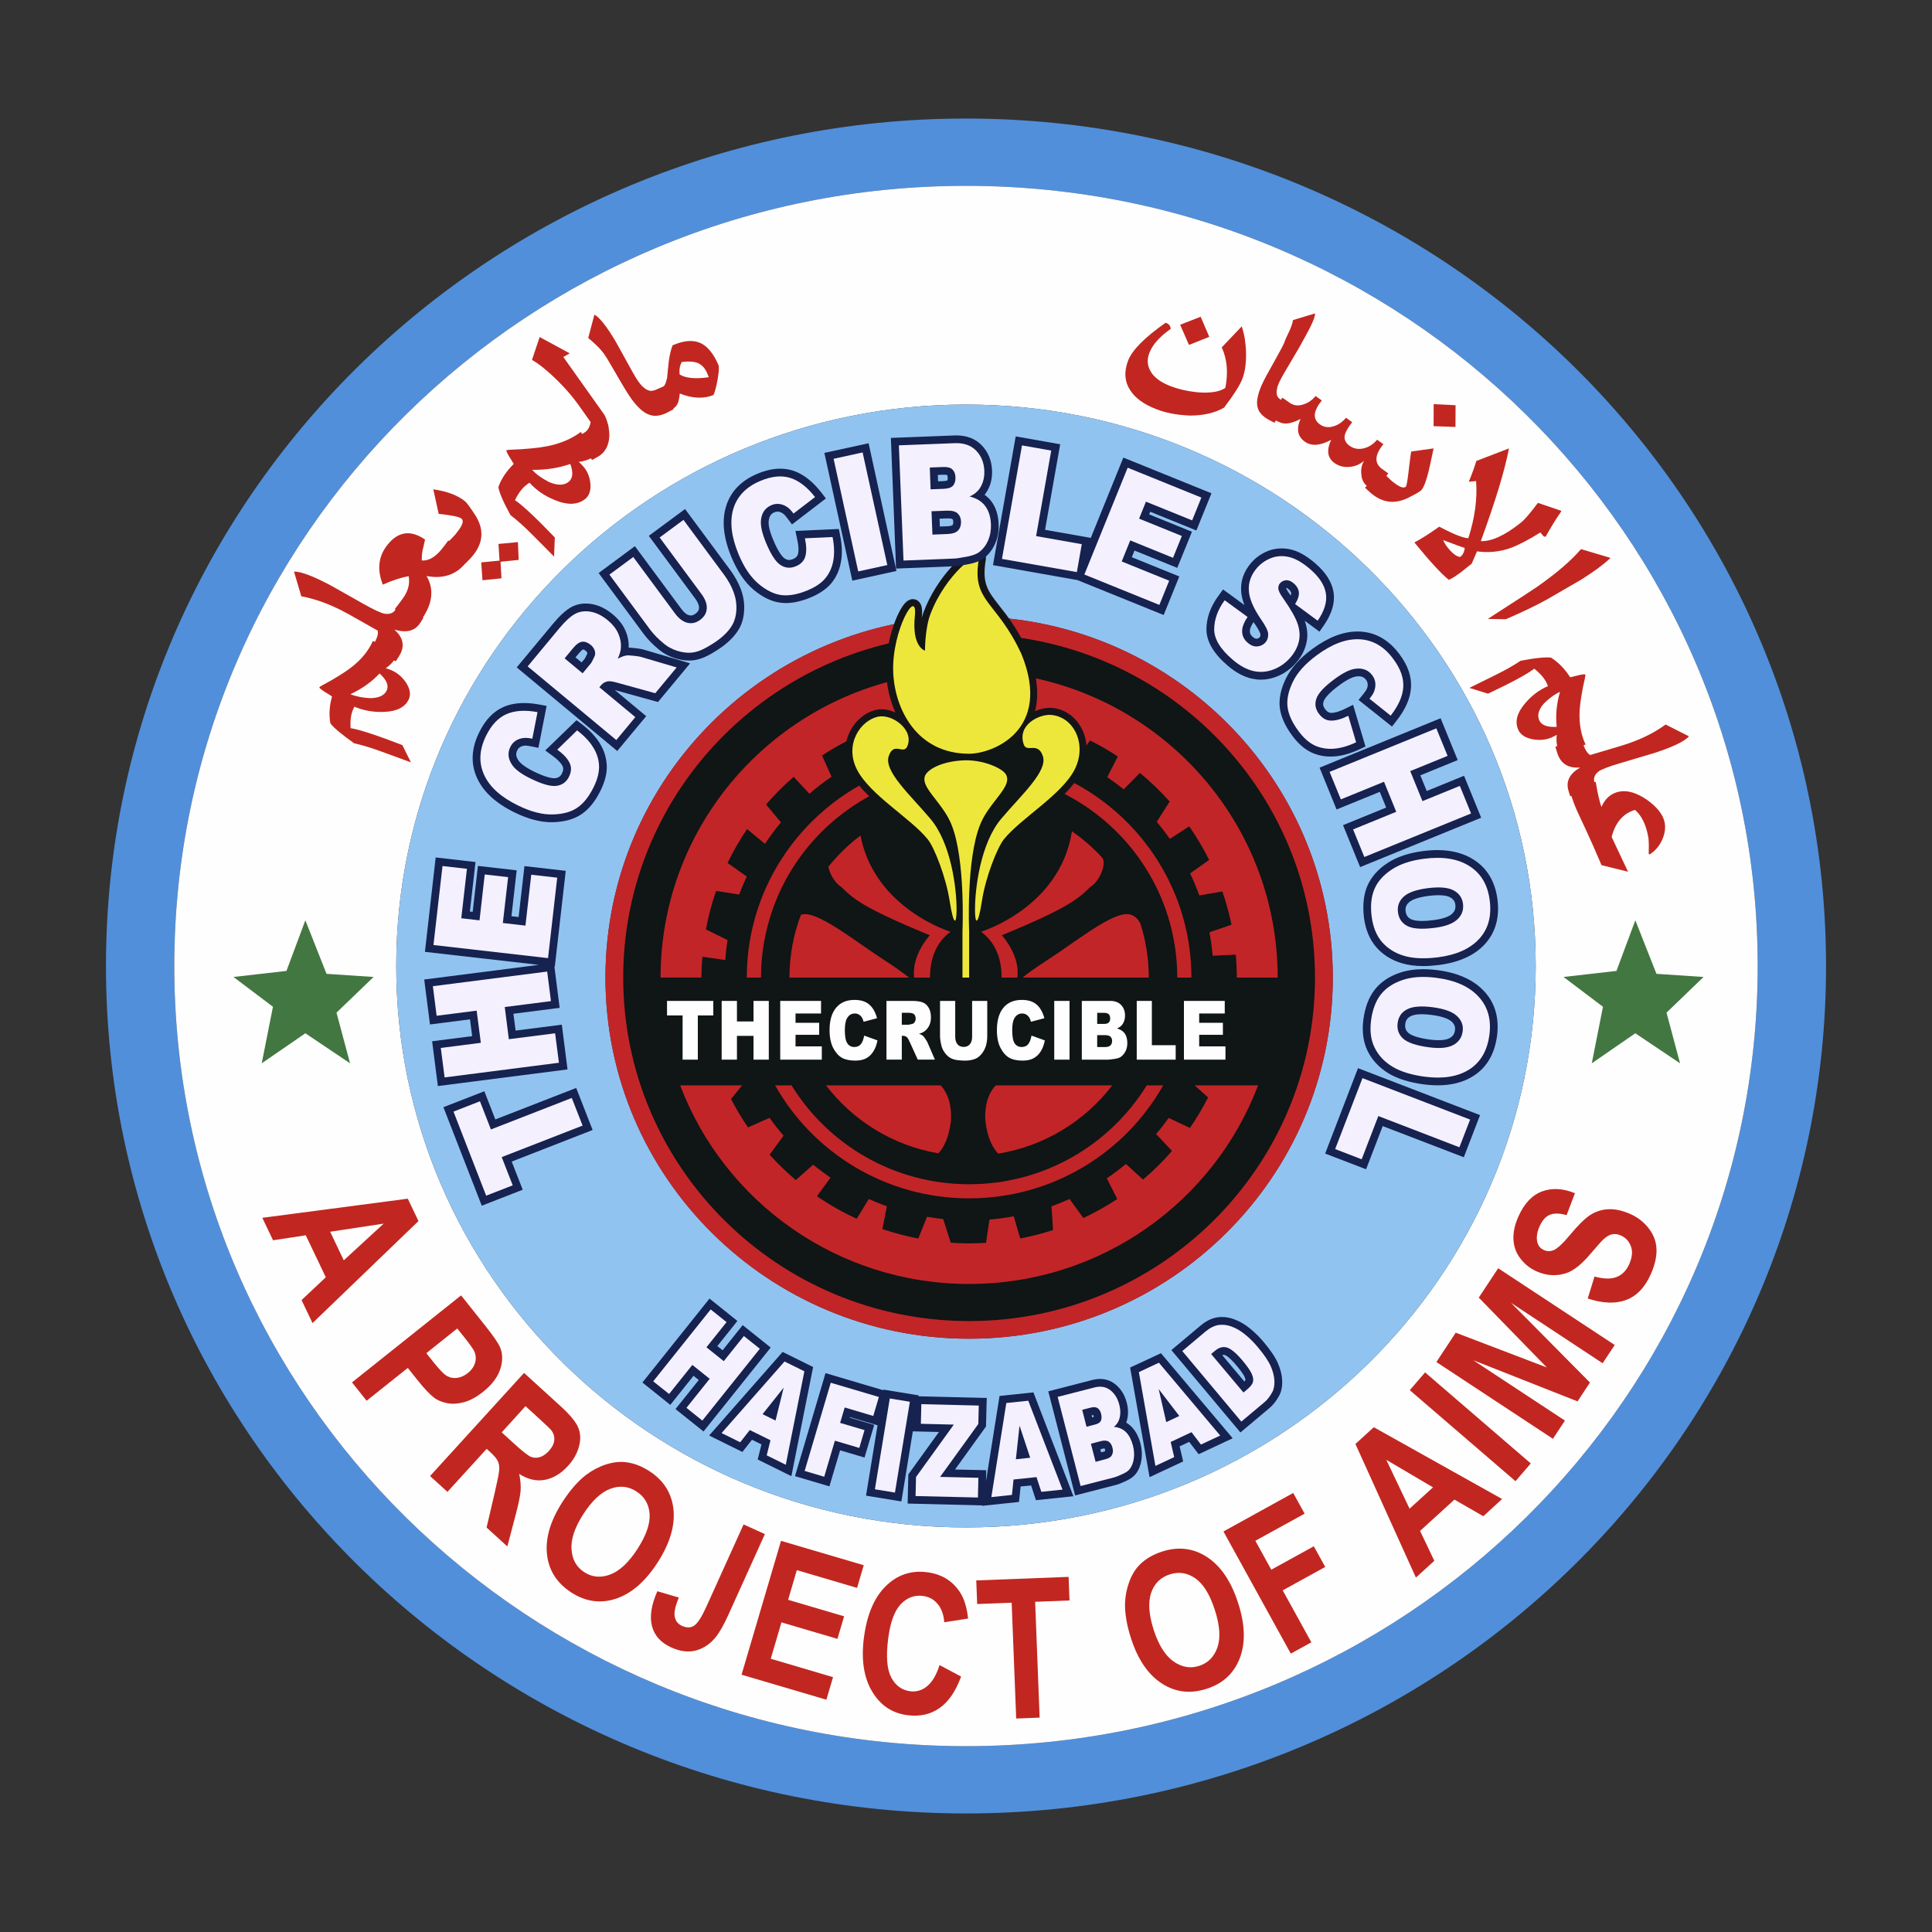 <?xml version="1.0" encoding="utf-8"?>
<!-- Generator: Adobe Illustrator 16.0.0, SVG Export Plug-In . SVG Version: 6.00 Build 0)  -->
<!DOCTYPE svg PUBLIC "-//W3C//DTD SVG 1.1//EN" "http://www.w3.org/Graphics/SVG/1.1/DTD/svg11.dtd">
<svg version="1.1" id="Layer_1" xmlns="http://www.w3.org/2000/svg" xmlns:xlink="http://www.w3.org/1999/xlink" x="0px" y="0px"
	 width="150px" height="150px" viewBox="0 0 150 150" enable-background="new 0 0 150 150" xml:space="preserve">
<rect x="0" y="0" width="150" height="150" fill="#333333" stroke="none"/>
<g>
	<path fill="#518FDA" d="M74.997,9.204C38.121,9.204,8.227,38.66,8.227,75c0,36.339,29.894,65.796,66.77,65.796
		c36.876,0,66.777-29.457,66.777-65.796C141.773,38.66,111.873,9.204,74.997,9.204z M74.997,135.572
		c-33.942,0-61.465-27.122-61.465-60.572c0-33.453,27.523-60.572,61.465-60.572c33.955,0,61.47,27.12,61.47,60.572
		C136.467,108.45,108.951,135.572,74.997,135.572z"/>
	<path fill="#FFFEFF" d="M74.997,14.428c-33.942,0-61.465,27.12-61.465,60.572c0,33.45,27.523,60.572,61.465,60.572
		c33.955,0,61.47-27.122,61.47-60.572C136.467,41.547,108.951,14.428,74.997,14.428z M74.997,118.588
		c-24.428,0-44.233-19.516-44.233-43.588c0-24.074,19.805-43.59,44.233-43.59c24.436,0,44.236,19.516,44.236,43.59
		C119.232,99.072,99.433,118.588,74.997,118.588z"/>
	<path fill="#91C3F0" d="M74.997,31.41c-24.428,0-44.233,19.516-44.233,43.59c0,24.072,19.805,43.588,44.233,43.588
		c24.436,0,44.236-19.516,44.236-43.588C119.232,50.926,99.433,31.41,74.997,31.41z M75.241,103.938
		c-15.593,0-28.234-12.556-28.234-28.038c0-15.487,12.641-28.042,28.234-28.042c15.598,0,28.237,12.555,28.237,28.042
		C103.479,91.382,90.839,103.938,75.241,103.938z"/>
	<path fill="#C22528" d="M103.479,75.899c0,15.482-12.64,28.038-28.237,28.038c-15.593,0-28.234-12.556-28.234-28.038
		c0-15.487,12.641-28.042,28.234-28.042C90.839,47.858,103.479,60.413,103.479,75.899z"/>
	<path fill="none" d="M87.44,70.973c-1.336,0.032-4.14,2.294-6.065,3.527c-1.917,1.234-2.469,1.816-2.469,1.816
		c0.552-1.916-1.124-3.699-1.124-3.699c5.064-2.091,5.922-2.813,6.851-3.737c0.789-0.479,1.302-1.879,0.934-2.297V66.58
		c-0.7-0.766-1.489-1.448-2.342-2.04c-0.925,5.951-7.059,7.8-7.059,7.8c2.295,1.68,1.442,4.935,1.442,4.935h-2.367v-5
		c0,0-0.245-5.553,0.861-8.261c0.28-0.698,0.726-1.298,1.137-1.824c-0.653-0.095-1.314-0.142-1.998-0.142
		c-0.838,0-1.659,0.076-2.453,0.216c0.393,0.509,0.813,1.084,1.08,1.75c1.101,2.708,0.857,8.261,0.857,8.261v5H72.36
		c0,0-0.859-3.255,1.44-4.935c0,0-5.9-1.784-6.993-7.47c-0.933,0.7-1.769,1.517-2.496,2.424c0.115,0.568,0.509,1.271,1.024,1.584
		c0.923,0.924,1.782,1.646,6.854,3.737c0,0-1.68,1.784-1.132,3.699c0,0-0.547-0.582-2.467-1.816
		c-1.919-1.232-4.731-3.495-6.063-3.527c-0.127-0.004-0.237,0.015-0.341,0.044c-0.575,1.519-0.893,3.162-0.893,4.882
		c0,7.647,6.246,13.85,13.948,13.85c7.703,0,13.951-6.202,13.951-13.85c0-1.463-0.229-2.872-0.653-4.195
		C88.327,71.297,87.988,70.958,87.44,70.973z"/>
	<path fill="none" d="M75.699,70.612c1.099-0.496,1.053-0.99,1.362-2.757c0.339-1.99,0.853-2.984,1.883-3.807
		c0.327-0.263,0.814-0.658,1.323-1.071c-0.525-0.204-1.064-0.375-1.615-0.511C77.422,63.7,75.869,66.105,75.699,70.612z"/>
	<path fill="none" d="M72.912,67.855c0.303,1.767,0.257,2.261,1.355,2.757c-0.164-4.379-1.631-6.772-2.84-8.036
		c-0.535,0.148-1.052,0.329-1.557,0.534c0.447,0.365,0.863,0.704,1.153,0.938C72.053,64.871,72.566,65.865,72.912,67.855z"/>
	<path fill="#151518" d="M83.92,56.451c-0.505-0.887-1.345-1.432-2.312-1.495c-0.038-0.001-0.081-0.001-0.123-0.001
		c-0.339,0-0.738,0.086-1.124,0.256c0.288-1.123,0.263-2.639-0.556-4.643c-0.789-1.724-1.578-2.73-2.214-3.534
		c-0.908-1.16-1.366-1.741-1.053-3.581c0.034-0.286-0.067-0.472-0.161-0.577c-0.127-0.143-0.31-0.224-0.513-0.224
		c-0.924,0-3.148,2.176-4.152,4.859c-0.055,0.147-0.104,0.302-0.146,0.464c0.002-0.019,0.002-0.042,0.006-0.063
		c0.058-0.6,0-0.952-0.208-1.175c-0.125-0.143-0.297-0.221-0.486-0.221c-0.208,0-0.409,0.098-0.594,0.29
		c-0.658,0.685-1.569,3.117-1.485,5.37c0.039,1.064,0.276,2.154,0.721,3.144c-0.346-0.16-0.719-0.255-1.073-0.255
		c-0.129,0-0.259,0.012-0.375,0.037c-0.87,0.177-1.682,0.848-2.113,1.752c-0.477,0.999-0.443,2.125,0.098,3.17
		c0.655,1.258,2.021,2.382,3.34,3.468c0.874,0.715,1.699,1.391,2.204,2.019c0.431,0.535,1.309,2.715,1.584,4.515
		c0.218,1.392,0.373,2,0.95,2.002h0.004c0.015,0,0.028-0.006,0.042-0.006c-0.006,0.152-0.008,0.242-0.008,0.252v4.171h1.613v-4.197
		c0-0.006,0-0.087-0.005-0.227c0.013,0,0.03,0.006,0.047,0.006l0,0c0.572,0,0.729-0.611,0.946-2.002
		c0.284-1.8,1.157-3.98,1.591-4.515c0.504-0.628,1.323-1.304,2.196-2.019c1.319-1.086,2.689-2.21,3.343-3.468
		C84.514,58.85,84.522,57.511,83.92,56.451z M72.653,63.212c-0.346-0.407-0.708-0.806-1.058-1.196
		c-1.016-1.124-2.284-2.522-2.074-3.135c0.04-0.121,0.074-0.178,0.095-0.204c0.036,0.002,0.096,0.015,0.151,0.025
		c0.1,0.015,0.212,0.038,0.333,0.038c0.388,0,0.689-0.206,0.846-0.575c0.089-0.21,0.133-0.422,0.146-0.64
		c0.579,0.528,1.264,0.948,2.068,1.215c-0.92,0.268-1.603,0.713-1.836,1.256c-0.354,0.821,0.246,1.59,0.88,2.407l0.151,0.193
		c0.354,0.466,0.757,1.009,1.005,1.625c0.019,0.047,0.04,0.093,0.057,0.144C73.194,63.946,72.941,63.556,72.653,63.212z
		 M78.376,62.016c-0.352,0.39-0.717,0.789-1.061,1.196c-0.292,0.343-0.538,0.733-0.764,1.151c0.021-0.049,0.039-0.095,0.056-0.142
		c0.259-0.628,0.666-1.179,1.064-1.697l0.098-0.121c0.653-0.846,1.332-1.718,0.776-2.594c-0.263-0.412-0.912-0.789-1.692-1.035
		c0.679-0.229,1.399-0.603,2.027-1.149c0.017,0.11,0.038,0.22,0.076,0.335c0.103,0.305,0.356,0.666,0.968,0.666
		c0.046,0,0.097,0,0.152-0.004c0.034,0,0.076-0.002,0.114-0.002c0.123,0,0.17,0,0.255,0.261
		C80.654,59.494,79.39,60.892,78.376,62.016z"/>
	<path fill="#101515" d="M75.241,49.227c-14.828,0-26.855,11.94-26.855,26.672c0,14.728,12.028,26.668,26.855,26.668
		c14.834,0,26.854-11.94,26.854-26.668C102.096,61.167,90.075,49.227,75.241,49.227z M75.241,52.108
		c13.234,0,23.958,10.65,23.958,23.791h-3.173c0-0.603-0.03-1.194-0.081-1.782l-1.794,0.087c-0.056-0.619-0.14-1.224-0.25-1.822
		l1.713-0.585c-0.182-0.886-0.424-1.745-0.708-2.585l-1.79,0.31c-0.212-0.583-0.449-1.154-0.717-1.709l1.48-1.05
		c-0.454-0.908-0.972-1.782-1.548-2.607l-1.502,0.976c-0.318-0.452-0.657-0.896-1.019-1.322l1.001-1.578
		c-0.712-0.797-1.479-1.542-2.307-2.223l-1.26,1.279c-0.412-0.335-0.84-0.653-1.277-0.952l0.818-1.602
		c-0.691-0.46-1.412-0.876-2.158-1.249l-1.022,1.48c-2.524-1.23-5.366-1.921-8.365-1.921c-2.257,0-4.423,0.39-6.431,1.107
		l-1.775-1.217c-1.126,0.483-2.197,1.06-3.211,1.724l0.74,1.648c-0.6,0.405-1.175,0.851-1.722,1.321l-1.219-1.311
		c-0.768,0.659-1.485,1.38-2.146,2.144l1.16,1.389c-0.443,0.53-0.861,1.09-1.243,1.669l-1.391-1.151
		c-0.562,0.835-1.071,1.716-1.514,2.632l1.489,1.054c-0.214,0.458-0.412,0.927-0.583,1.402l-1.796-0.284
		c-0.335,0.963-0.6,1.964-0.789,2.99l1.673,0.823c-0.079,0.511-0.134,1.028-0.172,1.552l-1.777-0.254
		c-0.047,0.534-0.072,1.069-0.072,1.616h-3.175C51.285,62.758,62.015,52.108,75.241,52.108z M90.309,84.269
		c-2.957,5.234-8.594,8.771-15.067,8.771c-6.472,0-12.107-3.537-15.061-8.771h1.274c2.842,4.602,7.956,7.675,13.787,7.675
		c5.841,0,10.948-3.073,13.79-7.675H90.309z M75.241,72.275v3.625h-0.516v-3.625c0,0,0.244-5.553-0.857-8.261
		c-0.267-0.666-0.687-1.241-1.08-1.75c-0.64-0.833-1.207-1.482-0.963-2.049c0.221-0.511,1.381-1.151,3.171-1.188
		c1.428,0,2.786,0.611,3.087,1.075c0.364,0.577-0.188,1.239-0.845,2.087c-0.411,0.526-0.856,1.126-1.137,1.824
		C74.997,66.722,75.241,72.275,75.241,72.275z M76.166,72.34c0,0,6.134-1.849,7.059-7.8c0.853,0.592,1.642,1.274,2.342,2.04v0.002
		c0.368,0.418-0.145,1.818-0.934,2.297c-0.929,0.924-1.786,1.646-6.851,3.737c0,0,1.434,1.529,1.209,3.283h-1.226
		C77.77,74.805,77.494,73.312,76.166,72.34z M73.834,86.962c-0.148,1.412-0.598,2.174-0.978,2.583
		c-3.548-0.608-6.634-2.549-8.725-5.276h8.903C73.505,84.773,73.892,85.601,73.834,86.962z M72.206,75.899h-1.23
		c-0.225-1.754,1.215-3.283,1.215-3.283c-5.073-2.091-5.932-2.813-6.854-3.737c-0.515-0.314-0.91-1.016-1.024-1.584
		c0.728-0.908,1.563-1.724,2.496-2.424c1.092,5.686,6.993,7.47,6.993,7.47C72.475,73.312,72.203,74.805,72.206,75.899z M68.591,74.5
		c0.991,0.636,1.612,1.098,1.987,1.4h-9.285c0-1.72,0.318-3.364,0.893-4.882c0.104-0.03,0.214-0.049,0.341-0.044
		C63.86,71.004,66.672,73.267,68.591,74.5z M77.303,84.269h9.052c-2.116,2.763-5.251,4.717-8.856,5.298
		c-0.386-0.399-0.849-1.169-1.001-2.604C76.442,85.601,76.832,84.773,77.303,84.269z M79.395,75.899
		c0.369-0.302,0.992-0.764,1.98-1.4c1.926-1.232,4.729-3.495,6.065-3.527c0.548-0.015,0.887,0.324,1.099,0.731
		c0.425,1.324,0.653,2.732,0.653,4.195H79.395z M69.096,59.878c0.123,0.28,0.303,0.62,0.547,0.965
		c0.237,0.331,0.532,0.664,0.901,0.944c0.254,0.195,0.558,0.454,0.882,0.789c1.209,1.264,2.676,3.656,2.84,8.036
		c-0.291-0.772-0.535-0.922-0.84-2.691c-0.344-1.987-1.375-3.05-2.403-3.873c-0.291-0.233-0.706-0.573-1.153-0.938
		c-0.672-0.549-1.409-1.149-1.886-1.546c-3.981,1.991-7.018,5.565-8.265,9.89c-0.414,1.412-0.634,2.901-0.634,4.445h-1.105
		C57.981,68.58,62.598,62.338,69.096,59.878z M90.639,71.013c-1.365-4.242-4.458-7.716-8.458-9.607
		c-0.42,0.346-1.183,0.976-1.913,1.571c-0.509,0.414-0.996,0.808-1.323,1.071c-1.03,0.823-1.862,1.845-2.205,3.834
		c-0.302,1.769-0.535,0.827-1.04,2.729c0.17-4.507,1.723-6.912,2.953-8.146c0.284-0.284,0.543-0.509,0.771-0.679
		c0.42-0.322,0.751-0.71,1.001-1.086c0.237-0.367,0.407-0.717,0.518-0.986c6.731,2.339,11.559,8.698,11.559,16.185h-1.099
		C91.402,74.194,91.131,72.55,90.639,71.013z M75.241,99.687c-10.262,0-19.017-6.411-22.433-15.418h4.81l-0.859,1.056
		c0.395,0.766,0.831,1.5,1.317,2.206l1.671-0.742c0.343,0.479,0.706,0.939,1.088,1.383l-1.083,1.48
		c0.634,0.699,1.314,1.357,2.034,1.968l1.349-1.196c0.431,0.354,0.882,0.689,1.345,1.01l-1.05,1.44c0.972,0.668,2,1.255,3.086,1.749
		l0.936-1.533c0.458,0.208,0.924,0.396,1.406,0.568l-0.348,1.765c0.903,0.308,1.83,0.554,2.787,0.736l0.677-1.688
		c0.414,0.07,0.832,0.132,1.255,0.176l0.585,1.835c0.475,0.034,0.95,0.055,1.428,0.055c0.445,0,0.878-0.019,1.311-0.044l0.268-1.806
		c0.641-0.055,1.269-0.138,1.888-0.252l0.501,1.72c0.869-0.167,1.722-0.386,2.549-0.657l-0.123-1.841
		c0.483-0.17,0.941-0.36,1.404-0.566l1.073,1.477c0.916-0.431,1.794-0.925,2.63-1.477l-0.811-1.605
		c0.514-0.348,1.005-0.721,1.484-1.115l1.332,1.209c0.806-0.686,1.557-1.428,2.248-2.223l-1.238-1.307
		c0.344-0.403,0.67-0.823,0.976-1.256l1.65,0.78c0.521-0.755,0.988-1.548,1.412-2.366l-1.039-0.938h4.92
		C94.262,93.275,85.507,99.687,75.241,99.687z"/>
	<g>
		<g>
			<path fill="#FFFEFF" d="M51.788,77.711h3.593v1.128h-1.202v3.432h-1.182v-3.432h-1.209V77.711z"/>
			<path fill="#FFFEFF" d="M56.03,77.711h1.186v1.595h1.287v-1.595h1.186v4.56h-1.186v-1.846h-1.287v1.846H56.03V77.711z"/>
			<path fill="#FFFEFF" d="M60.577,77.711h3.168v0.976h-1.98v0.723h1.836v0.932h-1.836v0.898h2.04v1.031h-3.228V77.711z"/>
			<path fill="#FFFEFF" d="M67.094,80.404l1.035,0.373c-0.07,0.348-0.178,0.636-0.329,0.867c-0.146,0.233-0.335,0.407-0.556,0.526
				c-0.223,0.118-0.504,0.176-0.846,0.176c-0.416,0-0.757-0.07-1.018-0.214c-0.265-0.143-0.494-0.396-0.687-0.758
				c-0.187-0.364-0.286-0.829-0.286-1.393c0-0.758,0.171-1.335,0.509-1.742c0.337-0.404,0.81-0.606,1.427-0.606
				c0.479,0,0.861,0.115,1.137,0.351c0.274,0.23,0.481,0.585,0.613,1.068l-1.043,0.278c-0.036-0.141-0.077-0.242-0.117-0.306
				c-0.064-0.108-0.145-0.193-0.24-0.25c-0.098-0.058-0.204-0.087-0.322-0.087c-0.27,0-0.475,0.129-0.615,0.386
				c-0.108,0.188-0.163,0.49-0.163,0.897c0,0.505,0.063,0.853,0.197,1.039c0.125,0.187,0.307,0.28,0.536,0.28
				c0.229,0,0.401-0.077,0.516-0.228C66.958,80.913,67.043,80.694,67.094,80.404z"/>
			<path fill="#FFFEFF" d="M68.825,82.271v-4.56h1.973c0.362,0,0.64,0.038,0.833,0.114c0.195,0.072,0.352,0.212,0.471,0.415
				c0.117,0.202,0.176,0.446,0.176,0.738c0,0.253-0.045,0.471-0.136,0.653c-0.094,0.183-0.216,0.333-0.374,0.445
				c-0.1,0.074-0.235,0.136-0.414,0.183c0.138,0.055,0.242,0.11,0.308,0.165c0.042,0.039,0.106,0.119,0.187,0.242
				c0.087,0.121,0.142,0.217,0.167,0.284l0.571,1.319h-1.332l-0.634-1.392c-0.083-0.183-0.153-0.301-0.212-0.352
				c-0.089-0.072-0.185-0.106-0.289-0.106h-0.104v1.85H68.825z M70.017,79.56h0.494c0.053,0,0.157-0.021,0.312-0.063
				c0.079-0.017,0.144-0.063,0.193-0.142c0.049-0.077,0.076-0.168,0.076-0.264c0-0.146-0.04-0.261-0.119-0.341
				c-0.078-0.076-0.225-0.117-0.441-0.117h-0.516V79.56z"/>
			<path fill="#FFFEFF" d="M75.475,77.711h1.175v2.719c0,0.267-0.033,0.521-0.102,0.764c-0.072,0.237-0.187,0.445-0.331,0.625
				c-0.152,0.181-0.313,0.308-0.475,0.38c-0.233,0.098-0.505,0.148-0.828,0.148c-0.189,0-0.391-0.015-0.609-0.042
				c-0.223-0.034-0.403-0.096-0.554-0.189c-0.148-0.089-0.284-0.223-0.403-0.392c-0.127-0.17-0.21-0.344-0.252-0.526
				c-0.074-0.288-0.112-0.547-0.112-0.768v-2.719h1.179v2.782c0,0.25,0.06,0.441,0.176,0.585c0.113,0.136,0.276,0.204,0.479,0.204
				c0.207,0,0.363-0.068,0.479-0.204c0.118-0.136,0.178-0.33,0.178-0.585V77.711z"/>
			<path fill="#FFFEFF" d="M80.086,80.404l1.034,0.373c-0.067,0.348-0.178,0.636-0.326,0.867c-0.148,0.233-0.335,0.407-0.56,0.526
				c-0.221,0.118-0.501,0.176-0.845,0.176c-0.411,0-0.755-0.07-1.014-0.214c-0.267-0.143-0.496-0.396-0.687-0.758
				c-0.195-0.364-0.289-0.829-0.289-1.393c0-0.758,0.17-1.335,0.505-1.742c0.335-0.404,0.814-0.606,1.43-0.606
				c0.483,0,0.856,0.115,1.137,0.351c0.275,0.23,0.479,0.585,0.615,1.068l-1.044,0.278c-0.038-0.141-0.076-0.242-0.114-0.306
				c-0.068-0.108-0.148-0.193-0.246-0.25c-0.094-0.058-0.199-0.087-0.318-0.087c-0.267,0-0.471,0.129-0.619,0.386
				c-0.102,0.188-0.157,0.49-0.157,0.897c0,0.505,0.064,0.853,0.191,1.039s0.313,0.28,0.538,0.28c0.229,0,0.403-0.077,0.518-0.228
				C79.954,80.913,80.035,80.694,80.086,80.404z"/>
			<path fill="#FFFEFF" d="M81.851,77.711h1.188v4.56h-1.188V77.711z"/>
			<path fill="#FFFEFF" d="M83.992,77.711h2.214c0.365,0,0.649,0.109,0.849,0.328c0.199,0.215,0.293,0.486,0.293,0.809
				c0,0.267-0.068,0.5-0.208,0.693c-0.094,0.129-0.233,0.231-0.416,0.306c0.276,0.078,0.479,0.214,0.611,0.404
				c0.127,0.191,0.19,0.433,0.19,0.726c0,0.233-0.042,0.445-0.136,0.634c-0.093,0.189-0.221,0.338-0.377,0.45
				c-0.103,0.067-0.246,0.116-0.45,0.148c-0.267,0.042-0.445,0.062-0.525,0.062h-2.045V77.711z M85.185,79.498h0.517
				c0.183,0,0.311-0.036,0.382-0.112c0.077-0.072,0.11-0.183,0.11-0.328c0-0.13-0.033-0.233-0.11-0.313
				c-0.071-0.071-0.199-0.11-0.377-0.11h-0.521V79.498z M85.185,81.291h0.602c0.208,0,0.349-0.043,0.429-0.128
				c0.085-0.085,0.127-0.201,0.127-0.348c0-0.136-0.042-0.242-0.123-0.322c-0.08-0.085-0.225-0.125-0.433-0.125h-0.602V81.291z"/>
			<path fill="#FFFEFF" d="M88.255,77.711h1.175v3.438h1.85v1.122h-3.024V77.711z"/>
			<path fill="#FFFEFF" d="M91.92,77.711h3.169v0.976h-1.985v0.723h1.841v0.932h-1.841v0.898h2.04v1.031H91.92V77.711z"/>
		</g>
	</g>
	<g>
		<path fill="#EEE73B" d="M75.241,58.521c1.82,0,6.478-1.805,4.072-7.723c-1.947-4.225-3.898-4.021-3.313-7.414
			c0.102-0.822-2.608,1.198-3.77,4.319c-0.416,1.093-0.416,2.813-0.416,2.813s-1.027-0.272-0.787-2.659
			c0.242-2.383-1.794,1.062-1.68,4.298C69.451,55.034,71.166,58.521,75.241,58.521z"/>
		<path fill="#EEE73B" d="M81.57,55.504c-0.853-0.053-2.604,0.739-2.091,2.283c0.232,0.704,1.094-0.25,1.488,0.916
			c0.395,1.165-1.633,2.978-3.232,4.865c-1.599,1.888-2.053,5.413-2.036,7.162c0.013,1.071,0.238,1.144,0.539-0.787
			c0.28-1.841,1.192-4.144,1.701-4.776c1.311-1.633,4.458-3.427,5.484-5.396C84.441,57.802,83.377,55.62,81.57,55.504z"/>
		<path fill="#EEE73B" d="M69.003,58.703c0.395-1.167,1.147-0.072,1.438-0.755c0.556-1.296-1.179-2.53-2.254-2.31
			c-1.379,0.282-2.662,2.163-1.642,4.133c1.022,1.968,4.172,3.763,5.487,5.396c0.511,0.632,1.415,2.936,1.697,4.776
			c0.305,1.93,0.523,1.858,0.539,0.787c0.021-1.75-0.433-5.274-2.034-7.162C70.634,61.681,68.606,59.868,69.003,58.703z"/>
		<path fill="#EEE73B" d="M76.103,64.014c0.28-0.698,0.726-1.298,1.137-1.824c0.657-0.848,1.209-1.51,0.845-2.087
			c-0.302-0.464-1.659-1.075-3.087-1.075c-1.79,0.036-2.95,0.676-3.171,1.188c-0.244,0.566,0.323,1.215,0.963,2.049
			c0.393,0.509,0.813,1.084,1.08,1.75c1.101,2.708,0.857,8.261,0.857,8.261v3.625h0.516v-3.625
			C75.241,72.275,74.997,66.722,76.103,64.014z"/>
	</g>
	<g>
		<polygon fill="#162250" points="44.736,84.468 38.456,86.913 37.605,84.725 34.426,85.963 37.404,93.61 40.583,92.37 
			39.729,90.184 46.011,87.733 		"/>
		<polygon fill="#162250" points="43.62,79.556 40.03,80.014 39.862,78.707 43.451,78.249 43.043,75.047 43.075,75.051 
			43.924,67.611 40.719,67.244 40.265,71.199 39.709,71.136 40.115,67.573 37.107,67.229 36.7,70.792 36.481,70.767 36.918,66.928 
			33.826,66.572 32.991,73.901 41.833,74.911 32.936,76.05 33.383,79.539 36.492,79.14 36.658,80.446 33.55,80.843 33.996,84.321 
			44.062,83.029 		"/>
		<path fill="#162250" d="M45.173,56.226l-0.416-0.31l-2.424,2.35l0.575,0.42c0.382,0.276,0.647,0.552,0.77,0.793
			c0.055,0.108,0.095,0.27-0.042,0.562c-0.11,0.227-0.263,0.341-0.505,0.375c-0.032,0.006-0.062,0.006-0.095,0.006l0,0
			c-0.233,0-0.691-0.087-1.555-0.505c-0.774-0.379-1.088-0.677-1.217-0.861c-0.259-0.367-0.197-0.611-0.104-0.802
			c0.051-0.106,0.119-0.189,0.212-0.244c0.102-0.068,0.225-0.104,0.377-0.123c0.015,0,0.032,0,0.047,0
			c0.062,0,0.191,0.013,0.416,0.055l0.59,0.119l0.638-3.255l-0.6-0.111c-0.407-0.075-0.795-0.11-1.154-0.11
			c-0.6,0-1.139,0.101-1.61,0.311c-0.776,0.341-1.408,1.007-1.879,1.979c-0.611,1.243-0.662,2.435-0.155,3.538
			c0.483,1.065,1.467,1.962,2.92,2.67c1.031,0.502,1.989,0.755,2.851,0.755c0.044,0,0.087,0,0.133-0.002
			c0.917-0.028,1.673-0.246,2.248-0.653c0.564-0.396,1.05-1.012,1.444-1.828c0.335-0.688,0.499-1.336,0.471-1.924
			c-0.026-0.592-0.204-1.168-0.537-1.718C46.246,57.189,45.782,56.692,45.173,56.226z"/>
		<path fill="#162250" d="M49.255,50.315c-0.178-0.019-0.322-0.029-0.445-0.031c0.021-0.458-0.068-0.915-0.265-1.352
			c-0.197-0.449-0.53-0.867-0.982-1.243c-0.52-0.433-1.061-0.696-1.62-0.789c-0.161-0.029-0.318-0.042-0.469-0.042
			c-0.41,0-0.791,0.096-1.133,0.287c-0.42,0.235-0.872,0.647-1.383,1.256l-2.84,3.416l7.805,6.49l2.248-2.704l-2.433-2.027
			c0.023,0.008,3.347,0.929,3.347,0.929l2.496-3.003l-3.58-1.059C49.834,50.391,49.595,50.35,49.255,50.315z M45.604,50.732
			c-0.146,0.327-0.208,0.409-0.208,0.414l-0.242,0.285l-0.473-0.392l0.265-0.319c0.208-0.25,0.32-0.295,0.316-0.298h0.006
			c0.049,0,0.132,0.041,0.216,0.113c0.083,0.067,0.106,0.125,0.117,0.163C45.607,50.721,45.607,50.731,45.604,50.732z"/>
		<path fill="#162250" d="M56.719,44.29l-3.531-4.769l-2.814,2.083l3.605,4.872c0.206,0.28,0.304,0.528,0.295,0.734
			c-0.008,0.112-0.042,0.266-0.271,0.431c-0.129,0.099-0.248,0.146-0.365,0.146c-0.04,0-0.081-0.006-0.127-0.017
			c-0.206-0.051-0.411-0.217-0.61-0.491l-3.608-4.873l-2.816,2.084l3.527,4.767c0.291,0.389,0.688,0.793,1.177,1.197
			c0.337,0.279,0.744,0.495,1.205,0.645c0.382,0.121,0.755,0.185,1.105,0.185c0.074,0,0.144-0.002,0.221-0.007
			c0.422-0.033,0.87-0.174,1.321-0.419c0.403-0.218,0.766-0.448,1.082-0.679c0.566-0.423,1.001-0.889,1.281-1.386
			c0.221-0.386,0.348-0.858,0.378-1.405c0.034-0.539-0.051-1.084-0.246-1.621C57.334,45.255,57.061,44.758,56.719,44.29z"/>
		<path fill="#162250" d="M65.128,41.07l-3.372,0.151l0.146,0.696c0.106,0.46,0.121,0.843,0.051,1.103
			c-0.027,0.117-0.106,0.269-0.396,0.392c-0.106,0.041-0.197,0.064-0.286,0.064c-0.115,0-0.231-0.04-0.348-0.116
			c-0.123-0.081-0.454-0.383-0.901-1.467c-0.333-0.797-0.369-1.229-0.341-1.453c0.049-0.446,0.254-0.59,0.452-0.669
			c0.083-0.036,0.159-0.05,0.233-0.05c0.032,0,0.055,0.002,0.093,0.006c0.117,0.017,0.233,0.072,0.363,0.167
			c0.027,0.015,0.119,0.092,0.303,0.339l0.367,0.483l2.63-2.017l-0.369-0.478c-0.676-0.867-1.415-1.434-2.195-1.686
			c-0.314-0.097-0.645-0.147-0.986-0.147c-0.543,0-1.126,0.127-1.741,0.383c-1.277,0.527-2.106,1.383-2.46,2.544
			c-0.346,1.119-0.204,2.443,0.416,3.936c0.46,1.113,1.042,1.966,1.729,2.542c0.71,0.592,1.421,0.929,2.123,1.005
			c0.119,0.013,0.246,0.022,0.371,0.022c0.585,0,1.232-0.146,1.919-0.432c0.706-0.294,1.255-0.67,1.631-1.127
			c0.373-0.46,0.622-1.012,0.732-1.644c0.112-0.604,0.091-1.29-0.064-2.041L65.128,41.07z"/>
		<polygon fill="#162250" points="64.004,35.164 66.174,45.081 69.601,44.33 67.438,34.413 		"/>
		<path fill="#162250" d="M77.532,40.679c-0.025-0.688-0.212-1.273-0.547-1.732c-0.153-0.207-0.331-0.384-0.543-0.529
			c0.046-0.053,0.089-0.108,0.118-0.163c0.335-0.494,0.488-1.078,0.463-1.733c-0.034-0.78-0.306-1.439-0.811-1.959
			c-0.492-0.503-1.153-0.758-1.974-0.758c-0.055,0-0.104,0.002-0.163,0.005L69.167,34l0.403,10.143l4.575-0.182
			c0.129-0.006,0.388-0.029,1.119-0.173c0.483-0.098,0.849-0.239,1.111-0.438c0.382-0.291,0.683-0.675,0.887-1.147
			C77.469,41.746,77.558,41.231,77.532,40.679z M72.812,36.875l0.416-0.02h0.068c0.164,0,0.231,0.026,0.233,0.026l0,0
			c0.032,0.029,0.049,0.099,0.049,0.192c0.011,0.143-0.017,0.212-0.021,0.221c0,0-0.074,0.048-0.327,0.06l-0.399,0.017
			L72.812,36.875z M73.947,40.771c-0.002,0.002-0.083,0.075-0.403,0.088l-0.575,0.021l-0.023-0.61l0.568-0.023
			c0.034,0,0.062,0,0.087,0c0.263,0,0.341,0.052,0.341,0.052c0.017,0.017,0.066,0.061,0.07,0.209
			C74.019,40.692,73.966,40.753,73.947,40.771z"/>
		<polygon fill="#162250" points="92.887,41.186 94.058,38.299 87.216,35.527 84.671,41.805 84.68,41.761 81.138,41.135 
			82.313,34.492 78.859,33.881 77.095,43.877 83.653,45.039 90.347,47.749 91.56,44.756 87.873,43.263 88.081,42.744 91.402,44.089 
			92.544,41.285 89.218,39.937 89.308,39.733 		"/>
		<path fill="#162250" d="M100.662,51.421c0.378-0.443,0.632-0.929,0.755-1.448c0.136-0.54,0.106-1.112-0.093-1.701
			c-0.005-0.026-0.009-0.048-0.021-0.073l1.141,0.843l0.353-0.509c0.619-0.897,0.865-1.758,0.738-2.563
			c-0.128-0.79-0.615-1.55-1.446-2.257c-0.675-0.577-1.29-0.919-1.884-1.055c-0.237-0.053-0.475-0.08-0.708-0.08
			c-0.356,0-0.7,0.065-1.026,0.189c-0.526,0.204-0.984,0.521-1.345,0.949c-0.556,0.652-0.811,1.381-0.764,2.159
			c0.017,0.347,0.102,0.712,0.259,1.103l-1.663-1.214l-0.352,0.485c-0.611,0.83-0.93,1.7-0.938,2.59
			c-0.009,0.943,0.547,1.898,1.646,2.838c0.624,0.532,1.251,0.87,1.866,1.01c0.246,0.052,0.483,0.082,0.717,0.082
			c0.403,0,0.802-0.078,1.192-0.227C99.695,52.312,100.226,51.934,100.662,51.421z M97.795,49.483
			c-0.042,0.05-0.098,0.095-0.246,0.108c-0.098,0-0.212-0.075-0.288-0.143c-0.183-0.153-0.242-0.31-0.217-0.539
			c0.013-0.089,0.068-0.287,0.28-0.615c0.025,0.041,0.055,0.08,0.08,0.12c0.438,0.625,0.458,0.837,0.458,0.843
			C97.867,49.38,97.829,49.439,97.795,49.483z M100.213,46.246c-0.03-0.045-0.068-0.095-0.102-0.144
			c-0.188-0.263-0.246-0.396-0.264-0.437c0.018-0.009,0.025-0.013,0.043-0.014c0.004,0,0.055,0.004,0.161,0.095
			c0.183,0.157,0.19,0.263,0.195,0.298C100.251,46.076,100.247,46.141,100.213,46.246z"/>
		<path fill="#162250" d="M103.585,58.729c0.606-0.038,1.269-0.229,1.964-0.553l0.467-0.219l-0.963-3.237l-0.637,0.315
			c-0.424,0.208-0.771,0.313-1.061,0.313l0,0c-0.123,0-0.284-0.036-0.475-0.295c-0.157-0.206-0.187-0.391-0.106-0.623
			c0.051-0.137,0.264-0.532,1.209-1.229c0.696-0.512,1.104-0.654,1.328-0.682c0.055-0.009,0.118-0.014,0.169-0.014
			c0.264,0,0.438,0.088,0.59,0.29c0.068,0.1,0.106,0.194,0.115,0.301c0.017,0.123-0.009,0.251-0.068,0.396
			c-0.009,0.03-0.067,0.14-0.259,0.382l-0.378,0.469l2.592,2.067l0.374-0.475c0.674-0.866,1.052-1.72,1.103-2.543
			c0.06-0.847-0.237-1.716-0.883-2.584c-0.818-1.112-1.854-1.709-3.063-1.774c-0.071-0.003-0.144-0.004-0.216-0.004
			c-1.107,0-2.286,0.458-3.504,1.359c-0.972,0.716-1.658,1.488-2.049,2.294c-0.402,0.827-0.556,1.601-0.467,2.298
			c0.094,0.683,0.416,1.396,0.955,2.127c0.454,0.615,0.954,1.054,1.488,1.308c0.454,0.214,0.959,0.323,1.493,0.323
			C103.398,58.737,103.487,58.735,103.585,58.729z"/>
		<polygon fill="#162250" points="107.127,61.479 107.623,62.699 104.272,64.065 105.6,67.322 114.999,63.488 113.668,60.23 
			110.771,61.414 110.274,60.196 113.176,59.013 111.848,55.764 102.452,59.601 103.771,62.848 		"/>
		<path fill="#162250" d="M111.594,66.001c-0.344,0-0.713,0.023-1.086,0.074c-1.124,0.142-2.062,0.454-2.783,0.931
			c-0.746,0.49-1.272,1.094-1.569,1.786c-0.288,0.685-0.373,1.508-0.259,2.446c0.119,0.933,0.445,1.711,0.959,2.305
			c0.518,0.592,1.188,1.007,1.993,1.245c0.483,0.144,1.035,0.216,1.646,0.216c0.377,0,0.78-0.027,1.208-0.08
			c1.57-0.2,2.771-0.743,3.572-1.612c0.831-0.899,1.166-2.07,0.988-3.48c-0.179-1.381-0.798-2.42-1.846-3.088
			C113.65,66.25,112.696,66.001,111.594,66.001z M112.738,70.945c-0.169,0.164-0.563,0.382-1.438,0.492
			c-0.335,0.044-0.637,0.068-0.896,0.068l0,0c-0.491,0-0.742-0.079-0.865-0.145c-0.246-0.127-0.369-0.312-0.407-0.61
			c-0.033-0.287,0.043-0.492,0.259-0.689c0.179-0.166,0.59-0.386,1.549-0.507c0.271-0.034,0.525-0.051,0.742-0.051
			c0.496,0,0.759,0.084,0.891,0.155c0.255,0.138,0.386,0.318,0.42,0.583C113.027,70.531,112.951,70.748,112.738,70.945z"/>
		<path fill="#162250" d="M111.632,75.326c-0.395-0.053-0.776-0.078-1.137-0.078c-0.658,0-1.265,0.092-1.795,0.27
			c-0.848,0.284-1.51,0.729-1.972,1.33c-0.454,0.583-0.747,1.357-0.874,2.295c-0.128,0.935-0.009,1.771,0.335,2.471
			c0.348,0.701,0.891,1.278,1.611,1.718c0.691,0.418,1.612,0.708,2.724,0.856c0.386,0.051,0.759,0.076,1.111,0.076
			c1.077,0,2.007-0.243,2.757-0.725c1.031-0.653,1.65-1.703,1.837-3.109c0.183-1.379-0.148-2.545-0.988-3.457
			C114.427,76.09,113.214,75.534,111.632,75.326z M112.964,79.988c-0.039,0.288-0.166,0.479-0.421,0.615
			c-0.194,0.108-0.479,0.157-0.848,0.157c-0.204,0-0.425-0.013-0.67-0.045c-1.133-0.15-1.54-0.395-1.681-0.523
			c-0.203-0.189-0.279-0.397-0.237-0.696c0.034-0.284,0.166-0.467,0.42-0.598c0.132-0.072,0.387-0.155,0.861-0.155
			c0.225,0,0.488,0.02,0.768,0.056c0.963,0.129,1.374,0.354,1.553,0.521C112.921,79.518,112.997,79.721,112.964,79.988z"/>
		<polygon fill="#162250" points="102.885,89.562 106.063,90.783 107.352,87.429 113.65,89.849 114.91,86.578 105.435,82.932 		"/>
	</g>
	<g>
		<g>
			<path fill="#F5F0FE" d="M37.746,92.832l-2.537-6.527l2.055-0.802l0.851,2.188l6.278-2.445l0.84,2.145l-6.28,2.447l0.855,2.19
				L37.746,92.832z"/>
			<path fill="#F5F0FE" d="M34.52,83.651l-0.297-2.289l3.109-0.398l-0.325-2.498L33.9,78.864l-0.292-2.295l8.875-1.137l0.293,2.295
				l-3.586,0.458l0.316,2.498l3.593-0.458l0.297,2.286L34.52,83.651z"/>
			<path fill="#F5F0FE" d="M33.654,73.371l0.702-6.133l1.898,0.216l-0.441,3.839l1.417,0.161l0.405-3.561l1.815,0.208l-0.409,3.561
				l1.754,0.202l0.452-3.951l2.015,0.229l-0.712,6.246L33.654,73.371z"/>
			<path fill="#F5F0FE" d="M43.266,58.203l1.54-1.497c0.549,0.42,0.97,0.859,1.25,1.321c0.284,0.46,0.435,0.935,0.454,1.427
				c0.017,0.492-0.117,1.037-0.409,1.637c-0.354,0.725-0.77,1.264-1.253,1.599c-0.473,0.339-1.116,0.52-1.919,0.543
				c-0.806,0.025-1.707-0.206-2.7-0.691c-1.336-0.649-2.212-1.442-2.641-2.379c-0.431-0.938-0.382-1.945,0.144-3.024
				c0.412-0.844,0.942-1.409,1.584-1.693c0.647-0.283,1.453-0.337,2.416-0.157l-0.403,2.063c-0.273-0.055-0.49-0.074-0.636-0.059
				c-0.244,0.023-0.464,0.093-0.647,0.21c-0.182,0.121-0.327,0.282-0.424,0.49c-0.231,0.469-0.178,0.939,0.153,1.411
				c0.244,0.356,0.723,0.704,1.447,1.056c0.893,0.433,1.557,0.617,1.996,0.551c0.443-0.063,0.761-0.301,0.96-0.708
				c0.193-0.398,0.206-0.759,0.034-1.094C44.047,58.873,43.73,58.538,43.266,58.203z"/>
			<path fill="#F5F0FE" d="M47.85,57.458l-6.882-5.719l2.452-2.954c0.458-0.548,0.861-0.918,1.213-1.115
				c0.354-0.195,0.759-0.254,1.211-0.179c0.454,0.079,0.895,0.297,1.336,0.66c0.384,0.318,0.655,0.662,0.819,1.025
				c0.163,0.367,0.233,0.74,0.206,1.12c-0.013,0.244-0.096,0.527-0.244,0.849c0.259-0.139,0.475-0.222,0.639-0.248
				c0.106-0.021,0.31-0.015,0.596,0.016c0.289,0.029,0.499,0.065,0.636,0.109l2.704,0.798l-1.663,2.002l-2.889-0.8
				c-0.373-0.108-0.638-0.149-0.802-0.122c-0.208,0.04-0.384,0.14-0.515,0.302l-0.134,0.154l2.793,2.322L47.85,57.458z
				 M45.234,52.276l0.619-0.746c0.07-0.082,0.167-0.263,0.297-0.548c0.072-0.141,0.079-0.296,0.025-0.466
				c-0.055-0.172-0.157-0.32-0.307-0.444c-0.225-0.181-0.443-0.27-0.656-0.249c-0.22,0.02-0.464,0.188-0.731,0.513l-0.643,0.778
				L45.234,52.276z"/>
			<path fill="#F5F0FE" d="M51.215,41.73l1.849-1.367l3.169,4.283c0.313,0.425,0.556,0.869,0.725,1.328
				c0.17,0.459,0.24,0.917,0.216,1.375c-0.027,0.457-0.129,0.836-0.305,1.146c-0.236,0.424-0.611,0.826-1.116,1.198
				c-0.291,0.214-0.628,0.424-1.014,0.632c-0.377,0.208-0.738,0.321-1.075,0.349c-0.342,0.026-0.708-0.025-1.097-0.148
				c-0.39-0.128-0.729-0.309-1.005-0.539c-0.456-0.374-0.813-0.737-1.077-1.089l-3.169-4.285l1.85-1.368l3.245,4.387
				c0.293,0.394,0.607,0.631,0.953,0.719c0.346,0.086,0.679,0.011,1.001-0.23c0.318-0.233,0.49-0.527,0.509-0.879
				c0.021-0.351-0.117-0.727-0.414-1.126L51.215,41.73z"/>
			<path fill="#F5F0FE" d="M62.494,41.792l2.146-0.097c0.134,0.68,0.153,1.286,0.06,1.82c-0.095,0.533-0.299,0.987-0.609,1.367
				c-0.312,0.382-0.778,0.699-1.397,0.953c-0.745,0.311-1.408,0.434-1.996,0.371c-0.581-0.066-1.182-0.355-1.796-0.871
				c-0.615-0.515-1.139-1.287-1.563-2.311c-0.566-1.367-0.696-2.544-0.401-3.531c0.307-0.986,1.012-1.708,2.123-2.167
				c0.867-0.359,1.637-0.432,2.31-0.216c0.668,0.216,1.306,0.71,1.909,1.482l-1.673,1.28c-0.17-0.226-0.314-0.38-0.437-0.467
				c-0.197-0.145-0.407-0.235-0.622-0.271c-0.218-0.034-0.43-0.006-0.645,0.082c-0.481,0.199-0.759,0.586-0.821,1.157
				c-0.049,0.427,0.079,1.008,0.384,1.749c0.38,0.917,0.755,1.498,1.126,1.74c0.373,0.246,0.77,0.28,1.192,0.106
				c0.405-0.167,0.657-0.436,0.747-0.794C62.63,42.814,62.613,42.35,62.494,41.792z"/>
			<path fill="#F5F0FE" d="M64.721,35.622l2.252-0.495l1.917,8.745l-2.259,0.493L64.721,35.622z"/>
			<path fill="#F5F0FE" d="M69.788,34.576l4.316-0.167c0.717-0.033,1.273,0.16,1.677,0.572c0.403,0.411,0.615,0.933,0.641,1.563
				c0.021,0.529-0.098,0.986-0.356,1.377c-0.174,0.258-0.433,0.468-0.78,0.63c0.547,0.134,0.945,0.381,1.213,0.748
				s0.416,0.833,0.437,1.403c0.018,0.465-0.059,0.883-0.22,1.263c-0.166,0.375-0.399,0.679-0.7,0.906
				c-0.191,0.143-0.476,0.251-0.861,0.329c-0.519,0.101-0.86,0.155-1.03,0.164l-3.977,0.157L69.788,34.576z M72.252,37.992
				l1.003-0.039c0.36-0.013,0.606-0.098,0.744-0.251c0.129-0.154,0.193-0.37,0.183-0.652c-0.011-0.26-0.089-0.46-0.237-0.601
				c-0.145-0.142-0.395-0.207-0.738-0.191l-1.018,0.041L72.252,37.992z M72.394,41.507l1.175-0.047
				c0.395-0.017,0.67-0.11,0.827-0.287c0.157-0.177,0.229-0.404,0.218-0.69c-0.013-0.265-0.102-0.473-0.27-0.628
				c-0.167-0.154-0.454-0.223-0.853-0.206l-1.168,0.045L72.394,41.507z"/>
			<path fill="#F5F0FE" d="M79.348,34.581l2.27,0.401l-1.175,6.641l3.546,0.627l-0.382,2.167l-5.815-1.024L79.348,34.581z"/>
			<path fill="#F5F0FE" d="M87.551,36.312l5.723,2.32l-0.717,1.77l-3.585-1.452l-0.534,1.317l3.321,1.347l-0.688,1.693l-3.321-1.35
				l-0.661,1.636l3.686,1.494l-0.763,1.879l-5.824-2.36L87.551,36.312z"/>
			<path fill="#F5F0FE" d="M95.084,46.604l1.777,1.297c-0.241,0.359-0.377,0.668-0.411,0.931c-0.055,0.431,0.085,0.787,0.424,1.073
				c0.246,0.214,0.501,0.308,0.756,0.283c0.259-0.026,0.462-0.13,0.627-0.318c0.145-0.174,0.213-0.388,0.204-0.635
				c-0.009-0.252-0.195-0.638-0.564-1.163c-0.59-0.862-0.907-1.606-0.938-2.23c-0.038-0.625,0.17-1.206,0.624-1.738
				c0.301-0.349,0.67-0.607,1.103-0.775c0.433-0.167,0.896-0.195,1.383-0.085c0.496,0.112,1.035,0.419,1.625,0.922
				c0.729,0.621,1.141,1.252,1.247,1.901c0.105,0.649-0.106,1.356-0.637,2.124l-1.752-1.292c0.221-0.347,0.314-0.646,0.293-0.907
				c-0.025-0.26-0.157-0.493-0.407-0.707c-0.199-0.171-0.403-0.25-0.59-0.235c-0.19,0.017-0.352,0.096-0.479,0.248
				c-0.089,0.106-0.131,0.241-0.118,0.401c0.004,0.161,0.127,0.413,0.373,0.753c0.598,0.852,0.976,1.521,1.133,2.006
				c0.156,0.482,0.187,0.94,0.08,1.37c-0.105,0.43-0.317,0.83-0.632,1.2c-0.373,0.437-0.818,0.754-1.332,0.951
				c-0.518,0.198-1.035,0.237-1.557,0.12s-1.064-0.411-1.611-0.88c-0.963-0.823-1.442-1.613-1.435-2.376
				C94.278,48.082,94.55,47.334,95.084,46.604z"/>
			<path fill="#F5F0FE" d="M104.68,55.573l0.61,2.06c-0.628,0.294-1.209,0.46-1.747,0.498c-0.539,0.036-1.031-0.051-1.477-0.258
				c-0.441-0.212-0.865-0.585-1.26-1.125c-0.483-0.649-0.764-1.267-0.84-1.847c-0.076-0.581,0.06-1.233,0.407-1.957
				s0.972-1.416,1.866-2.075c1.188-0.878,2.299-1.291,3.33-1.235c1.026,0.054,1.9,0.563,2.608,1.531
				c0.56,0.753,0.818,1.483,0.772,2.186c-0.047,0.704-0.374,1.44-0.977,2.212l-1.646-1.313c0.179-0.22,0.293-0.398,0.348-0.537
				c0.09-0.232,0.128-0.452,0.106-0.672c-0.017-0.215-0.094-0.417-0.233-0.604c-0.31-0.42-0.751-0.591-1.323-0.513
				c-0.42,0.051-0.959,0.317-1.6,0.793c-0.802,0.59-1.272,1.095-1.416,1.515c-0.148,0.42-0.085,0.813,0.187,1.178
				c0.259,0.355,0.576,0.538,0.954,0.538C103.721,55.955,104.166,55.827,104.68,55.573z"/>
			<path fill="#F5F0FE" d="M111.517,56.548l0.874,2.138l-2.901,1.182l0.95,2.331l2.901-1.183l0.874,2.142l-8.288,3.38l-0.874-2.142
				l3.351-1.368l-0.95-2.331l-3.351,1.368l-0.874-2.136L111.517,56.548z"/>
			<path fill="#F5F0FE" d="M110.584,66.671c1.45-0.187,2.621,0.006,3.512,0.579c0.896,0.572,1.417,1.459,1.565,2.657
				c0.161,1.23-0.114,2.229-0.827,2.997c-0.708,0.766-1.777,1.241-3.202,1.423c-1.044,0.129-1.913,0.091-2.613-0.114
				c-0.704-0.208-1.269-0.562-1.714-1.067c-0.433-0.5-0.704-1.167-0.81-1.985c-0.106-0.833-0.034-1.546,0.216-2.133
				c0.246-0.585,0.695-1.092,1.345-1.519C108.705,67.081,109.545,66.801,110.584,66.671z M110.859,68.956
				c-0.895,0.114-1.522,0.335-1.879,0.662c-0.353,0.327-0.505,0.732-0.441,1.211c0.063,0.49,0.302,0.846,0.722,1.063
				c0.415,0.223,1.124,0.271,2.112,0.146c0.835-0.106,1.429-0.324,1.777-0.657c0.352-0.329,0.496-0.734,0.437-1.215
				c-0.06-0.458-0.301-0.806-0.726-1.035C112.429,68.9,111.763,68.843,110.859,68.956z"/>
			<path fill="#F5F0FE" d="M111.547,75.921c1.45,0.192,2.532,0.679,3.249,1.459s1.001,1.769,0.84,2.969
				c-0.161,1.23-0.688,2.125-1.565,2.686c-0.887,0.56-2.036,0.746-3.465,0.558c-1.035-0.138-1.867-0.396-2.494-0.776
				c-0.624-0.375-1.086-0.867-1.379-1.466c-0.302-0.6-0.391-1.309-0.284-2.125c0.11-0.838,0.364-1.506,0.755-2.011
				c0.391-0.502,0.954-0.878,1.692-1.128C109.625,75.84,110.512,75.785,111.547,75.921z M111.237,78.202
				c-0.899-0.118-1.562-0.063-1.989,0.161c-0.433,0.226-0.671,0.575-0.734,1.053c-0.067,0.494,0.072,0.896,0.42,1.217
				c0.353,0.322,1.019,0.545,2.011,0.679c0.836,0.11,1.468,0.051,1.888-0.178c0.42-0.229,0.666-0.586,0.729-1.064
				c0.06-0.463-0.085-0.857-0.445-1.188C112.769,78.548,112.137,78.325,111.237,78.202z"/>
			<path fill="#F5F0FE" d="M114.139,86.924l-0.832,2.15l-6.294-2.424l-1.294,3.357l-2.058-0.794l2.121-5.506L114.139,86.924z"/>
		</g>
	</g>
	<g>
		<polygon fill="#162250" points="57.661,102.883 56.102,104.837 55.692,104.51 57.251,102.559 55.086,100.821 49.875,107.339 
			52.042,109.074 53.845,106.817 54.254,107.144 52.445,109.4 54.621,111.14 59.836,104.624 		"/>
		<polygon fill="#162250" points="60.761,104.964 55.058,111.453 57.639,112.73 58.384,111.782 59.12,112.145 58.827,113.315 
			61.442,114.609 63.13,106.135 		"/>
		<polygon fill="#162250" points="77.604,108.383 76.552,115 76.573,114.147 74.148,114.092 76.552,110.754 76.611,108.539 
			71.321,108.41 71.332,108.338 68.585,107.887 68.579,107.938 64.093,106.609 61.724,114.609 64.395,115.4 65.226,112.601 
			67.122,113.163 67.873,110.631 65.977,110.066 65.991,110.024 68.133,110.66 67.238,116.122 69.983,116.571 70.88,111.08 
			70.88,111.131 72.899,111.178 70.523,114.472 70.468,116.736 76.26,116.879 76.251,116.913 79.114,116.611 79.241,115.411 
			80.056,115.33 80.429,116.474 83.339,116.168 80.234,108.104 		"/>
		<path fill="#162250" d="M87.856,110.779c-0.127-0.132-0.263-0.237-0.416-0.327c0.013-0.029,0.021-0.055,0.03-0.089
			c0.144-0.445,0.144-0.933,0.013-1.45c-0.157-0.619-0.467-1.107-0.912-1.455c-0.335-0.261-0.729-0.396-1.158-0.396
			c-0.187,0-0.386,0.027-0.585,0.074l-3.44,0.887l2.083,8.082l3.215-0.827c0.102-0.027,0.28-0.085,0.764-0.308
			c0.34-0.159,0.585-0.341,0.751-0.56c0.221-0.299,0.364-0.664,0.424-1.082c0.056-0.39,0.034-0.812-0.076-1.247
			C88.403,111.538,88.175,111.102,87.856,110.779z M84.875,110.02l-0.081,0.021l-0.042-0.148l0.097-0.021
			c0.013-0.008,0.026-0.013,0.034-0.013c0.013,0.018,0.018,0.034,0.021,0.058c0.013,0.04,0.017,0.065,0.021,0.089
			C84.908,110.012,84.896,110.016,84.875,110.02z M85.689,112.709l-0.2,0.051l-0.059-0.237l0.194-0.051
			c0.064-0.017,0.106-0.023,0.132-0.023c0.013,0.015,0.021,0.045,0.029,0.085c0.018,0.062,0.018,0.108,0.018,0.136
			C85.782,112.68,85.744,112.692,85.689,112.709z"/>
		<polygon fill="#162250" points="87.742,106.177 89.252,114.686 91.86,113.464 91.585,112.294 92.327,111.945 93.062,112.904 
			95.704,111.666 90.135,105.062 		"/>
		<path fill="#162250" d="M99.216,105.838c-0.199-0.456-0.556-0.988-1.09-1.627c-0.335-0.401-0.696-0.755-1.069-1.059
			c-0.39-0.32-0.797-0.56-1.209-0.713c-0.326-0.123-0.653-0.187-0.967-0.187c-0.119,0-0.242,0.011-0.356,0.025
			c-0.441,0.064-0.891,0.284-1.327,0.653l-2.253,1.89l5.361,6.395l2.253-1.892c0.267-0.223,0.513-0.532,0.729-0.914
			c0.19-0.333,0.28-0.74,0.259-1.211C99.534,106.767,99.42,106.309,99.216,105.838z M96.611,107.259l-1.714-2.041
			c0.038-0.021,0.081-0.029,0.123-0.029c0.021,0,0.043,0.002,0.076,0.013c0.072,0.021,0.349,0.15,0.925,0.836
			c0.425,0.513,0.568,0.764,0.611,0.869c0.067,0.166,0.063,0.237,0.067,0.237C96.696,107.152,96.675,107.188,96.611,107.259z"/>
	</g>
	<g>
		<path fill="#F5F0FE" d="M55.177,101.664l1.232,0.985l-1.561,1.954l1.345,1.077l1.561-1.951l1.238,0.988l-4.464,5.578l-1.232-0.991
			l1.803-2.254l-1.345-1.077l-1.807,2.256l-1.232-0.983L55.177,101.664z"/>
		<path fill="#F5F0FE" d="M59.819,111.82l-1.605-0.791l-0.746,0.948l-1.444-0.715l4.886-5.555l1.542,0.76l-1.444,7.255l-1.482-0.731
			L59.819,111.82z M60.212,110.291l0.63-2.551l-1.637,2.055L60.212,110.291z"/>
		<path fill="#F5F0FE" d="M64.5,107.356l3.737,1.106l-0.437,1.473l-2.218-0.658l-0.356,1.196l1.896,0.56l-0.407,1.383l-1.894-0.56
			l-0.83,2.798l-1.519-0.452L64.5,107.356z"/>
		<path fill="#F5F0FE" d="M69.083,108.578l1.559,0.254l-1.158,7.05l-1.557-0.254L69.083,108.578z"/>
		<path fill="#F5F0FE" d="M71.533,109.019l4.459,0.108l-0.034,1.428l-2.968,4.11l2.973,0.071l-0.038,1.531l-4.841-0.114l0.036-1.48
			l2.933-4.067l-2.558-0.063L71.533,109.019z"/>
		<path fill="#F5F0FE" d="M80.472,114.682l-1.781,0.187l-0.123,1.196l-1.6,0.17l1.162-7.305l1.705-0.178l2.66,6.901l-1.646,0.172
			L80.472,114.682z M79.983,113.178l-0.827-2.494l-0.284,2.615L79.983,113.178z"/>
		<path fill="#F5F0FE" d="M82.117,108.455l2.863-0.734c0.476-0.123,0.887-0.051,1.226,0.212c0.336,0.266,0.573,0.641,0.696,1.129
			c0.105,0.411,0.105,0.784-0.005,1.124c-0.067,0.225-0.207,0.424-0.411,0.598c0.386,0.03,0.695,0.166,0.946,0.416
			c0.237,0.246,0.415,0.594,0.53,1.033c0.089,0.358,0.114,0.693,0.067,1.011c-0.042,0.318-0.148,0.586-0.313,0.807
			c-0.103,0.136-0.276,0.263-0.522,0.375c-0.33,0.153-0.547,0.242-0.657,0.27l-2.639,0.679L82.117,108.455z M84.357,110.772
			l0.666-0.172c0.241-0.059,0.39-0.158,0.453-0.301c0.06-0.136,0.063-0.313,0.013-0.532c-0.051-0.201-0.14-0.346-0.263-0.435
			c-0.119-0.089-0.301-0.104-0.53-0.047l-0.675,0.174L84.357,110.772z M85.062,113.494l0.776-0.204
			c0.263-0.067,0.433-0.178,0.5-0.339c0.081-0.159,0.094-0.348,0.029-0.568c-0.051-0.202-0.144-0.354-0.284-0.45
			c-0.14-0.098-0.343-0.112-0.614-0.044l-0.772,0.201L85.062,113.494z"/>
		<path fill="#F5F0FE" d="M92.51,111.195l-1.62,0.759l0.275,1.175l-1.459,0.684l-1.285-7.283l1.557-0.729l4.759,5.656l-1.497,0.699
			L92.51,111.195z M91.56,109.936l-1.6-2.088l0.586,2.563L91.56,109.936z"/>
		<path fill="#F5F0FE" d="M91.793,104.896l1.79-1.506c0.356-0.294,0.695-0.466,1.026-0.517c0.331-0.047,0.675-0.007,1.026,0.127
			c0.353,0.131,0.704,0.339,1.044,0.617c0.343,0.282,0.67,0.606,0.983,0.981c0.492,0.584,0.823,1.078,1.001,1.48
			c0.174,0.403,0.268,0.785,0.284,1.142c0.009,0.36-0.046,0.657-0.182,0.891c-0.179,0.324-0.378,0.576-0.594,0.755l-1.795,1.506
			L91.793,104.896z M94.032,105.125l2.512,2.99l0.297-0.25c0.25-0.212,0.398-0.401,0.437-0.566c0.047-0.172,0.017-0.378-0.089-0.624
			c-0.106-0.245-0.344-0.587-0.709-1.028c-0.483-0.577-0.886-0.916-1.2-1.018c-0.318-0.103-0.632-0.021-0.941,0.241L94.032,105.125z
			"/>
	</g>
	<g>
		<polygon fill="#437741" points="126.966,71.45 125.502,75.382 121.392,75.851 124.454,78.166 123.585,82.555 126.966,80.224 
			130.439,82.555 129.388,78.622 132.264,75.851 128.607,75.608 		"/>
		<polygon fill="#437741" points="23.708,71.45 22.24,75.382 18.127,75.851 21.192,78.166 20.32,82.555 23.708,80.224 
			27.179,82.555 26.125,78.622 29.005,75.851 25.351,75.608 		"/>
	</g>
	<g>
		<g>
			<g>
				<path fill="#C12720" d="M24.265,102.724l-0.853-1.785l1.883-1.773l-1.555-3.258l-2.541,0.387l-0.832-1.744l11.292-1.486
					l0.832,1.739L24.265,102.724z M26.691,97.851l3.097-2.849l-4.155,0.63L26.691,97.851z"/>
				<path fill="#C12720" d="M27.33,107.328l8.468-6.755l1.824,2.291c0.693,0.865,1.099,1.463,1.226,1.794
					c0.193,0.507,0.187,1.064-0.019,1.676c-0.21,0.615-0.649,1.191-1.325,1.727c-0.52,0.415-1.018,0.683-1.5,0.81
					c-0.481,0.125-0.917,0.148-1.313,0.066c-0.396-0.081-0.725-0.223-0.99-0.42c-0.352-0.274-0.785-0.736-1.298-1.381l-0.742-0.932
					l-3.196,2.55L27.33,107.328z M35.5,103.142l-2.399,1.92l0.62,0.776c0.452,0.562,0.793,0.903,1.033,1.021
					c0.24,0.119,0.499,0.159,0.77,0.113c0.275-0.045,0.537-0.162,0.789-0.363c0.305-0.246,0.502-0.523,0.579-0.831
					c0.083-0.314,0.053-0.606-0.076-0.874c-0.1-0.201-0.354-0.56-0.764-1.073L35.5,103.142z"/>
				<path fill="#C12720" d="M33.389,114.599l7.298-8.006l2.838,2.583c0.712,0.649,1.165,1.192,1.355,1.631
					c0.19,0.439,0.223,0.929,0.078,1.474c-0.14,0.548-0.426,1.057-0.859,1.532c-0.547,0.598-1.147,0.96-1.796,1.081
					c-0.653,0.125-1.317-0.029-1.994-0.462c0.104,0.471,0.14,0.914,0.11,1.332c-0.036,0.413-0.176,1.081-0.422,1.997l-0.607,2.304
					l-1.612-1.468l0.615-2.628c0.218-0.939,0.341-1.546,0.365-1.826c0.021-0.275-0.017-0.513-0.106-0.699
					c-0.089-0.191-0.287-0.429-0.596-0.709l-0.271-0.248l-3.045,3.341L33.389,114.599z M38.952,111.208l0.997,0.907
					c0.641,0.586,1.077,0.925,1.298,1.003c0.223,0.083,0.45,0.083,0.687,0.007c0.235-0.078,0.465-0.237,0.683-0.476
					c0.246-0.271,0.386-0.54,0.416-0.818c0.03-0.273-0.044-0.532-0.223-0.776c-0.091-0.118-0.411-0.424-0.957-0.92l-1.052-0.961
					L38.952,111.208z"/>
				<path fill="#C12720" d="M43.669,116.611c0.601-0.929,1.215-1.629,1.85-2.112c0.473-0.352,0.974-0.617,1.512-0.793
					c0.537-0.176,1.042-0.237,1.508-0.187c0.628,0.063,1.251,0.295,1.869,0.693c1.122,0.721,1.743,1.716,1.881,2.978
					c0.129,1.262-0.276,2.639-1.232,4.123c-0.948,1.468-2.021,2.403-3.222,2.806c-1.2,0.399-2.36,0.242-3.474-0.475
					c-1.128-0.731-1.76-1.723-1.894-2.974C42.333,119.411,42.736,118.063,43.669,116.611z M45.283,117.566
					c-0.662,1.034-0.969,1.942-0.91,2.729c0.053,0.789,0.382,1.376,0.997,1.772c0.608,0.393,1.279,0.452,2.013,0.176
					c0.728-0.275,1.44-0.941,2.119-1.997c0.67-1.044,0.984-1.943,0.933-2.702c-0.053-0.76-0.395-1.345-1.024-1.748
					c-0.632-0.411-1.309-0.477-2.027-0.205C46.66,115.86,45.958,116.521,45.283,117.566z"/>
				<path fill="#C12720" d="M57.73,118.357l1.656,0.748l-2.825,6.246c-0.369,0.821-0.713,1.419-1.031,1.805
					c-0.422,0.501-0.923,0.832-1.501,0.988c-0.577,0.153-1.215,0.077-1.911-0.237c-0.81-0.364-1.309-0.92-1.5-1.663
					c-0.188-0.742-0.051-1.641,0.418-2.701l1.667,0.491c-0.238,0.577-0.348,1.006-0.335,1.299c0.019,0.433,0.212,0.735,0.579,0.898
					c0.372,0.166,0.689,0.161,0.957-0.025c0.271-0.185,0.581-0.674,0.944-1.476L57.73,118.357z"/>
				<path fill="#C12720" d="M57.574,130.024l3.064-10.393l6.422,1.892l-0.517,1.761l-4.677-1.379l-0.677,2.304l4.348,1.282
					l-0.518,1.75l-4.348-1.281l-0.83,2.825l4.836,1.43l-0.518,1.75L57.574,130.024z"/>
				<path fill="#C12720" d="M72.948,129.277l1.671,0.891c-0.416,1.139-0.974,1.956-1.671,2.443
					c-0.696,0.492-1.523,0.679-2.486,0.556c-1.188-0.15-2.108-0.762-2.746-1.832c-0.645-1.073-0.859-2.452-0.647-4.145
					c0.227-1.79,0.787-3.13,1.68-4.021c0.897-0.893,1.968-1.262,3.224-1.103c1.099,0.14,1.937,0.637,2.526,1.504
					c0.348,0.511,0.569,1.209,0.663,2.093l-1.851,0.289c-0.041-0.573-0.204-1.039-0.499-1.404c-0.295-0.364-0.685-0.579-1.167-0.641
					c-0.66-0.08-1.236,0.136-1.722,0.657c-0.49,0.518-0.808,1.419-0.971,2.7c-0.17,1.359-0.087,2.353,0.246,2.979
					c0.335,0.628,0.829,0.984,1.482,1.069c0.479,0.055,0.914-0.076,1.304-0.398C72.379,130.593,72.7,130.047,72.948,129.277z"/>
				<path fill="#C12720" d="M78.897,133.426l-0.352-8.994l-2.677,0.104l-0.072-1.832l7.169-0.276l0.072,1.831l-2.668,0.104
					l0.348,8.992L78.897,133.426z"/>
				<path fill="#C12720" d="M87.81,127.197c-0.339-1.05-0.487-1.975-0.462-2.771c0.029-0.589,0.145-1.147,0.348-1.673
					c0.203-0.526,0.471-0.955,0.806-1.285c0.45-0.445,1.026-0.781,1.727-1.006c1.264-0.407,2.431-0.265,3.495,0.433
					c1.061,0.696,1.866,1.886,2.405,3.565c0.539,1.66,0.581,3.086,0.132,4.27c-0.454,1.184-1.307,1.979-2.566,2.384
					c-1.285,0.416-2.447,0.275-3.504-0.418C89.129,130.003,88.34,128.836,87.81,127.197z M89.574,126.55
					c0.378,1.167,0.887,1.979,1.531,2.439c0.645,0.454,1.311,0.572,1.998,0.348c0.695-0.223,1.166-0.704,1.421-1.442
					c0.25-0.742,0.183-1.712-0.208-2.905c-0.377-1.18-0.878-1.994-1.493-2.435c-0.628-0.441-1.289-0.552-2.006-0.318
					c-0.717,0.231-1.196,0.71-1.446,1.439C89.129,124.406,89.192,125.362,89.574,126.55z"/>
				<path fill="#C12720" d="M100.217,128.387l-5.229-9.484l5.416-2.99l0.887,1.607l-3.826,2.105l1.239,2.246l3.3-1.819l0.887,1.604
					l-3.301,1.819l2.223,4.034L100.217,128.387z"/>
				<path fill="#C12720" d="M116.624,116.383l-1.459,1.336l-2.244-1.29l-2.668,2.431l1.107,2.32l-1.43,1.303l-4.695-10.373
					l1.425-1.301L116.624,116.383z M111.258,115.477l-3.626-2.136l1.807,3.793L111.258,115.477z"/>
				<path fill="#C12720" d="M117.663,115l-8.208-7.067l1.188-1.38l8.207,7.068L117.663,115z"/>
				<path fill="#C12720" d="M120.568,111.708l-9.047-5.96l1.501-2.279l7.071,2.699l-5.281-5.421l1.506-2.281l9.048,5.959
					l-0.938,1.417l-7.117-4.693l6.133,6.19l-0.963,1.464l-8.102-3.198l7.122,4.689L120.568,111.708z"/>
				<path fill="#C12720" d="M123.271,100.817l0.526-1.707c0.7,0.19,1.264,0.208,1.701,0.042c0.437-0.165,0.771-0.5,0.996-1.005
					c0.233-0.537,0.28-1.001,0.123-1.396c-0.148-0.393-0.411-0.671-0.775-0.829c-0.233-0.104-0.454-0.134-0.675-0.094
					c-0.217,0.042-0.445,0.181-0.691,0.409c-0.17,0.161-0.509,0.543-1.022,1.147c-0.661,0.774-1.264,1.26-1.812,1.448
					c-0.768,0.266-1.548,0.226-2.328-0.118c-0.505-0.223-0.925-0.552-1.256-0.984c-0.339-0.431-0.521-0.92-0.552-1.472
					c-0.033-0.554,0.09-1.146,0.369-1.779c0.458-1.037,1.078-1.694,1.854-1.979c0.776-0.285,1.625-0.238,2.55,0.14l-0.649,1.703
					c-0.538-0.153-0.976-0.161-1.302-0.027c-0.331,0.14-0.594,0.44-0.802,0.911c-0.212,0.484-0.263,0.917-0.145,1.294
					c0.076,0.246,0.242,0.425,0.501,0.537c0.233,0.104,0.471,0.107,0.708,0.019c0.31-0.116,0.751-0.53,1.341-1.238
					c0.585-0.713,1.094-1.209,1.506-1.489c0.42-0.275,0.891-0.437,1.412-0.464c0.521-0.032,1.095,0.091,1.723,0.366
					c0.568,0.251,1.043,0.615,1.421,1.099c0.377,0.479,0.589,1.014,0.615,1.602c0.029,0.588-0.115,1.238-0.434,1.958
					c-0.458,1.043-1.103,1.716-1.93,2.022C125.422,101.237,124.429,101.197,123.271,100.817z"/>
			</g>
		</g>
		<g>
			<g>
				<polygon fill="#C12720" points="93.889,26.152 93.218,24.592 91.627,25.213 92.311,26.78 				"/>
				<path fill="#C12720" d="M96.408,25.339l-1.553,1.632c0.42,0.908,0.513,1.957,0.28,3.145c-0.433,0.302-1.142,0.417-2.13,0.345
					c-0.797-0.08-1.522-0.247-2.176-0.502c-0.628-0.246-1.086-0.562-1.379-0.946c-0.369-0.505-0.437-1.045-0.212-1.619
					c0.259-0.652,0.811-1.272,1.658-1.86c-0.021-0.223-0.131-0.374-0.326-0.447l-0.072-0.031c-1.62,1.14-2.587,2.113-2.905,2.922
					c-0.34,0.875-0.289,1.656,0.174,2.345c0.386,0.592,1.043,1.067,1.968,1.431c0.78,0.307,1.667,0.476,2.668,0.51
					c1.031,0,1.913-0.203,2.635-0.616c0.742-0.978,1.213-1.714,1.408-2.212c0.216-0.543,0.313-1.225,0.297-2.042
					c-0.009-0.374-0.043-0.733-0.094-1.077C96.59,25.975,96.51,25.649,96.408,25.339z"/>
				<path fill="#C12720" d="M110.32,38.086c0.459-0.423,0.785-2.405,0.984-3.272l-1.739,0.242c-0.144,0.801-0.279,2.604-0.42,2.731
					c-0.165,0.153-0.496,0.028-0.996-0.372c-0.018,0-0.106-0.08-0.271-0.241l-0.242-0.224l0.152-0.194l-0.471-0.338
					c-0.628-0.442-0.598-1.089,0.089-1.932l-0.487-0.346c-0.284,0.332-0.61,0.553-0.984,0.656c-0.433,0.115-0.814,0.055-1.149-0.181
					c-0.344-0.249-0.467-0.55-0.356-0.911c0.094-0.271,0.276-0.578,0.556-0.924l-0.483-0.348c-0.259,0.317-0.568,0.537-0.938,0.658
					c-0.407,0.132-0.771,0.086-1.086-0.139c-0.576-0.413-0.525-1.029,0.145-1.858l-0.483-0.348
					c-0.255,0.312-0.561,0.529-0.925,0.646c-0.411,0.147-0.776,0.103-1.099-0.126l-0.543-0.387l-0.132,0.164
					c-0.076-0.06-0.152-0.116-0.203-0.181c-0.132-0.163-0.153-0.399-0.085-0.713c0.042-0.242,0.216-0.613,0.509-1.116l1.226-2.083
					c0.611-1.11,1.239-2.194,1.209-2.615l-1.709,0.516c-0.081,0.556-0.514,1.288-0.603,1.554c-0.047,0.148-0.14,0.357-0.284,0.628
					c-0.145,0.273-0.331,0.61-0.552,1.006c-0.245,0.44-0.458,0.815-0.627,1.129c-0.166,0.312-0.297,0.575-0.391,0.784
					c-0.297,0.709-0.395,1.255-0.301,1.644c0.089,0.411,0.407,0.758,0.958,1.042l0.365,0.188l0.102-0.177
					c0.225,0.119,0.416,0.193,0.577,0.221c0.364,0.051,0.81-0.062,1.34-0.341c-0.344,0.774-0.229,1.358,0.331,1.762
					c0.514,0.366,1.196,0.317,2.049-0.141c-0.378,0.809-0.293,1.41,0.263,1.803c0.34,0.242,0.734,0.339,1.171,0.297
					c0.424-0.036,0.798-0.194,1.12-0.475c-0.195,0.339-0.263,0.698-0.208,1.074c0.021,0.367,0.165,0.658,0.42,0.876l-0.145,0.134
					l0.318,0.297c0.921,0.864,1.922,1.037,3.021,0.504C109.888,38.371,110.224,38.178,110.32,38.086z"/>
				<polygon fill="#C12720" points="113.01,31.46 111.31,31.378 111.305,33.088 113.002,33.148 				"/>
				<path fill="#C12720" d="M113.4,44.45l0.861-0.685l0.415-0.957c0.887,0.123,1.752,0.037,2.588-0.255
					c0.322-0.118,0.67-0.28,1.056-0.478c0.387-0.199,0.807-0.44,1.269-0.734l0.259,0.299c0.051,0.014,0.102,0.024,0.148,0.039
					c0.433-0.772,0.814-1.397,1.158-1.881c0.013-0.029,0.025-0.052,0.038-0.073c0.013-0.02,0.021-0.042,0.034-0.063l-1.824-0.619
					c-0.594,0.796-1.03,1.308-1.323,1.537c-1.23,0.985-2.27,1.463-3.109,1.434c0.585-1.601,1.052-2.987,1.408-4.161
					c0.356-1.174,0.615-2.186,0.78-3.039l-2.536,0.975c-0.132,0.441-0.322,0.978-0.586,1.612l0.568-0.05
					c0.103,1.386-0.097,2.868-0.602,4.431c-0.374,0.004-1.124-0.294-2.257-0.891c-0.42,0.297-0.789,0.545-1.111,0.747
					c-0.322,0.202-0.59,0.361-0.823,0.476c1.205,1.475,2.096,2.446,2.677,2.904c0.136-0.059,0.284-0.137,0.433-0.235
					C113.073,44.683,113.23,44.573,113.4,44.45z M112.403,42.518c-0.165-0.207-0.284-0.399-0.352-0.584
					c0.479,0.179,0.856,0.319,1.132,0.424c0.276,0.099,0.459,0.162,0.539,0.187c-0.042,0.332-0.161,0.562-0.36,0.697
					C113.078,43.207,112.76,42.968,112.403,42.518z"/>
				<path fill="#C12720" d="M121.29,44.065c-0.568,0.485-1.23,0.99-1.985,1.52c-0.225,0.157-1.484,0.979-3.792,2.467l1.399,0.025
					c1.35-0.585,2.427-1.104,3.229-1.554c0.907-0.526,1.79-1.038,2.651-1.537c0.462-0.292,0.873-0.575,1.255-0.851
					c0.378-0.276,0.709-0.55,0.993-0.819l-2.291-0.683C122.342,43.105,121.854,43.583,121.29,44.065z"/>
				<path fill="#C12720" d="M127.869,62.095c-0.789-0.541-1.502-0.753-2.13-0.637c-0.641,0.121-1.111,0.52-1.403,1.192
					c-0.064-0.168-0.136-0.41-0.208-0.728c-0.076-0.318-0.157-0.721-0.237-1.218l-0.103,0.02c-0.021-0.091-0.029-0.164-0.029-0.21
					c0.009-0.233,0.123-0.437,0.344-0.611c0.225-0.166,0.764-0.377,1.624-0.632l2.758-0.821c1.434-0.471,2.312-0.897,2.646-1.281
					l-1.812-0.918c-0.95,0.7-2.112,1.251-3.486,1.663l-2.367,0.704c-0.178-0.084-0.36-0.335-0.521-0.75l0.157-0.066
					c-0.356-0.761-0.51-1.623-0.463-2.591c0.018-0.306,0.06-0.673,0.127-1.106c0.068-0.437,0.17-0.944,0.302-1.529
					c0.017-0.073,0.021-0.14,0.017-0.193c-0.021-0.05-0.199-0.034-0.543,0.047c-0.114,0.026-0.221,0.053-0.326,0.081
					c-0.102,0.029-0.204,0.052-0.306,0.075c-0.424-0.66-0.92-1.167-1.489-1.527c-0.194-0.029-0.483-0.023-0.873,0.015
					c-0.391,0.035-0.883,0.112-1.485,0.225c-0.521,0.353-1.175,0.723-1.964,1.113c-0.326,0.165-0.661,0.33-1.001,0.494
					c-0.339,0.166-0.679,0.334-1.014,0.502l1.446,0.448c1.841-0.866,3.029-1.512,3.589-1.938c0.483,0.384,0.818,0.774,0.992,1.177
					l0.072,0.173c-0.699,0.304-1.298,0.761-1.798,1.367c-0.611,0.722-0.785,1.393-0.51,2.018c0.17,0.393,0.556,0.643,1.146,0.749
					c0.534,0.089,1.006,0.041,1.434-0.14c0.076-0.034,0.148-0.068,0.217-0.106c0.067-0.036,0.131-0.072,0.187-0.104
					c-0.03,0.329-0.018,0.617,0.042,0.874l-0.144,0.047l0.136,0.447c0.25,0.853,0.848,1.243,1.79,1.171
					c-0.819,0.473-1.12,1.067-0.912,1.779l0.136,0.447l0.093-0.025c0.013,0.032,0.021,0.064,0.03,0.094
					c0.093,0.28,0.203,0.581,0.335,0.895c0.127,0.276,0.25,0.547,0.373,0.811c0.123,0.263,0.246,0.532,0.378,0.808
					c0.199,0.439,0.402,0.886,0.606,1.338c0.199,0.452,0.407,0.929,0.619,1.434l2.058,0.509l-1.273-2.702
					c0.298-1.132,0.899-1.828,1.812-2.097c0.505,0.428,0.849,1.118,1.026,2.074c0.021,0.112,0.038,0.229,0.038,0.346
					c0.009,0.114,0.013,0.229,0.013,0.346c0,0.214-0.008,0.43-0.013,0.643l0.06,0.053c0.412-0.246,0.734-0.613,0.963-1.09
					c0.229-0.481,0.302-0.946,0.217-1.4C129.124,63.257,128.671,62.669,127.869,62.095z M119.5,55.908
					c-0.165-0.392-0.038-0.83,0.391-1.313c0.415-0.409,0.827-0.701,1.226-0.878c-0.268,0.928-0.353,1.833-0.255,2.714
					C120.128,56.476,119.674,56.305,119.5,55.908z"/>
			</g>
		</g>
		<g>
			<g>
				<path fill="#C12720" d="M36.134,38.947c-0.556-0.474-1.385-0.793-2.492-0.959l0.416,1.908c1.016,0.106,1.605,0.229,1.775,0.372
					c0.204,0.174,0.07,0.55-0.403,1.13c0,0.014-0.089,0.12-0.282,0.318l-0.28,0.288l-0.06-0.044
					c-0.206,0.28-0.377,0.507-0.513,0.674c-0.142,0.172-0.252,0.292-0.335,0.363c-0.403,0.379-0.811,0.554-1.213,0.515
					c-0.002-0.117,0-0.243,0.008-0.376c0.006-0.131,0.03-0.278,0.06-0.437c0.008-0.03,0.032-0.113,0.06-0.245
					c0.029-0.133,0.07-0.32,0.125-0.562c-1.122-0.776-2.102-0.633-2.936,0.433c-0.689,0.883-0.801,1.904-0.341,3.066
					c0.39-0.175,0.757-0.315,1.09-0.424c0.331-0.105,0.636-0.184,0.92-0.229c0.076,0.485,0,0.942-0.235,1.362
					c-0.041,0.125-0.325,0.522-0.846,1.191l0.059,0.042c-0.059,0.073-0.104,0.131-0.142,0.163c-0.178,0.146-0.417,0.199-0.706,0.155
					c-0.284-0.055-0.829-0.305-1.631-0.758l-2.566-1.448c-1.364-0.724-2.31-1.078-2.84-1.068l0.566,1.918
					c1.202,0.223,2.445,0.699,3.726,1.42l2.2,1.242c0.068,0.189,0,0.479-0.204,0.875l-0.164-0.069
					c-0.335,0.759-0.889,1.441-1.667,2.045c-0.244,0.189-0.558,0.403-0.938,0.64c-0.379,0.241-0.84,0.504-1.383,0.793
					c-0.07,0.038-0.123,0.078-0.166,0.117c-0.021,0.044,0.119,0.167,0.418,0.359c0.102,0.065,0.199,0.126,0.293,0.181
					c0.091,0.057,0.184,0.116,0.271,0.177c-0.208,0.741-0.246,1.437-0.127,2.083c0.114,0.161,0.322,0.369,0.628,0.625
					c0.301,0.254,0.708,0.564,1.215,0.925c0.634,0.14,1.379,0.369,2.231,0.683c0.358,0.127,0.717,0.259,1.08,0.395
					c0.369,0.138,0.731,0.274,1.101,0.405l-0.67-1.343c-1.958-0.755-3.292-1.194-4.013-1.315c-0.044-0.602,0.026-1.102,0.212-1.495
					l0.079-0.169c0.725,0.306,1.497,0.437,2.313,0.402c0.984-0.036,1.618-0.361,1.907-0.968c0.18-0.384,0.104-0.824-0.227-1.328
					c-0.305-0.439-0.679-0.752-1.115-0.937c-0.079-0.034-0.157-0.063-0.233-0.09c-0.074-0.027-0.144-0.05-0.208-0.062
					c0.27-0.197,0.486-0.402,0.639-0.614l0.136,0.077l0.252-0.397c0.479-0.749,0.354-1.438-0.361-2.068
					c0.942,0.277,1.61,0.107,2.006-0.52l0.25-0.394l-0.041-0.024c0.764-1.157,0.863-2.231,0.287-3.222
					c1.266,0.234,2.261-0.089,2.99-0.963l0.011,0.01l0.352-0.365c1.031-1.072,1.181-2.193,0.45-3.373
					C36.52,39.412,36.254,39.052,36.134,38.947z M30.021,53.614c-0.183,0.384-0.607,0.58-1.277,0.591
					c-0.609-0.032-1.122-0.135-1.538-0.309c0.903-0.42,1.654-0.956,2.263-1.608C30.021,52.788,30.204,53.231,30.021,53.614z"/>
				<polygon fill="#C12720" points="40.21,42.09 38.702,42.231 38.783,43.526 37.362,43.664 37.459,45.051 38.933,44.901 
					38.863,43.616 40.271,43.47 				"/>
				<path fill="#C12720" d="M47.232,33.034c-0.123-0.441-0.236-0.727-0.327-0.857l-3.169-4.461l0.499-0.281L41.9,26.168
					l-0.598,1.775c0.299,0.173,0.611,0.389,0.935,0.656c0.327,0.266,0.67,0.577,1.031,0.931c0.329,0.325,0.626,0.644,0.893,0.953
					c0.271,0.311,0.511,0.618,0.726,0.919l0.969,1.368c-0.053,0.323-0.176,0.567-0.361,0.73c-0.038,0.035-0.123,0.092-0.248,0.167
					c-0.008,0.006-0.025,0.016-0.034,0.023l-0.131-0.146c-0.706,0.532-1.576,0.898-2.619,1.105
					c-0.329,0.062-0.729,0.118-1.209,0.165c-0.483,0.047-1.052,0.084-1.711,0.107c-0.083,0.005-0.153,0.017-0.214,0.033
					c-0.042,0.032,0.025,0.2,0.212,0.505c0.06,0.1,0.117,0.196,0.178,0.284c0.06,0.089,0.115,0.18,0.167,0.276
					c-0.577,0.568-0.976,1.171-1.192,1.796c0.025,0.194,0.115,0.471,0.268,0.827c0.15,0.358,0.373,0.806,0.668,1.347
					c0.526,0.401,1.107,0.926,1.75,1.574c0.27,0.267,0.539,0.54,0.814,0.817c0.27,0.279,0.547,0.557,0.823,0.832l0.059-1.483
					c-1.453-1.513-2.479-2.482-3.092-2.896c0.265-0.56,0.585-0.976,0.965-1.245l0.161-0.113c0.526,0.583,1.177,1.034,1.966,1.35
					c0.948,0.395,1.709,0.381,2.295-0.035c0.367-0.264,0.524-0.69,0.464-1.278c-0.059-0.525-0.246-0.965-0.566-1.316
					c-0.055-0.063-0.114-0.124-0.171-0.182c-0.055-0.057-0.115-0.106-0.168-0.147c0.374-0.056,0.685-0.153,0.948-0.28l0.089,0.127
					l0.437-0.243c0.545-0.311,0.846-0.818,0.899-1.531c0.006-0.123,0.006-0.263-0.006-0.414
					C47.281,33.376,47.26,33.212,47.232,33.034z M44.108,37.441c-0.369,0.263-0.869,0.253-1.508-0.03
					c-0.553-0.285-0.984-0.599-1.281-0.935c1.06,0.016,2.049-0.135,2.957-0.455C44.532,36.705,44.477,37.176,44.108,37.441z"/>
				<path fill="#C12720" d="M55.769,28.316c-0.375-0.868-0.84-1.427-1.385-1.684c-0.581-0.258-1.3-0.197-2.163,0.176
					c-0.132,0.331-0.229,0.747-0.297,1.248c-0.019,0.218-0.04,0.434-0.068,0.645c-0.021,0.21-0.044,0.424-0.062,0.643
					c-0.01,0.035-0.021,0.082-0.04,0.142c-0.013,0.06-0.034,0.131-0.06,0.216c-0.072,0.177-0.131,0.277-0.187,0.3l-0.585,0.257
					l0.004,0.005c-0.115,0.039-0.218,0.066-0.32,0.083c-0.227,0.013-0.469-0.101-0.728-0.348c-0.199-0.186-0.458-0.558-0.766-1.115
					l-1.283-2.321c-0.706-1.197-1.266-1.911-1.68-2.136l-0.479,1.813c0.485,0.409,0.825,0.734,1.024,0.977
					c0.114,0.128,0.261,0.33,0.441,0.618c0.172,0.292,0.384,0.653,0.638,1.088c0.274,0.479,0.511,0.883,0.715,1.219
					c0.2,0.334,0.375,0.604,0.522,0.81c0.498,0.685,0.963,1.101,1.389,1.243c0.433,0.17,0.941,0.096,1.516-0.22l0.388-0.21
					l-0.032-0.046c0.1-0.071,0.176-0.139,0.231-0.207c0.144-0.176,0.237-0.5,0.275-0.957c0.988,0.385,1.856,0.422,2.613,0.117
					c0.055-0.109,0.114-0.264,0.165-0.468c0.055-0.202,0.108-0.451,0.161-0.745C55.822,28.856,55.843,28.473,55.769,28.316z
					 M52.77,29.078c-0.047-0.4,0.01-0.724,0.174-0.976c0.477-0.056,0.853-0.039,1.137,0.047c0.356,0.119,0.625,0.383,0.806,0.788
					l0.051,0.12l0.046,0.106c0.025,0.06,0.041,0.102,0.041,0.124C53.996,29.436,53.245,29.365,52.77,29.078z"/>
			</g>
		</g>
	</g>
</g>
</svg>
